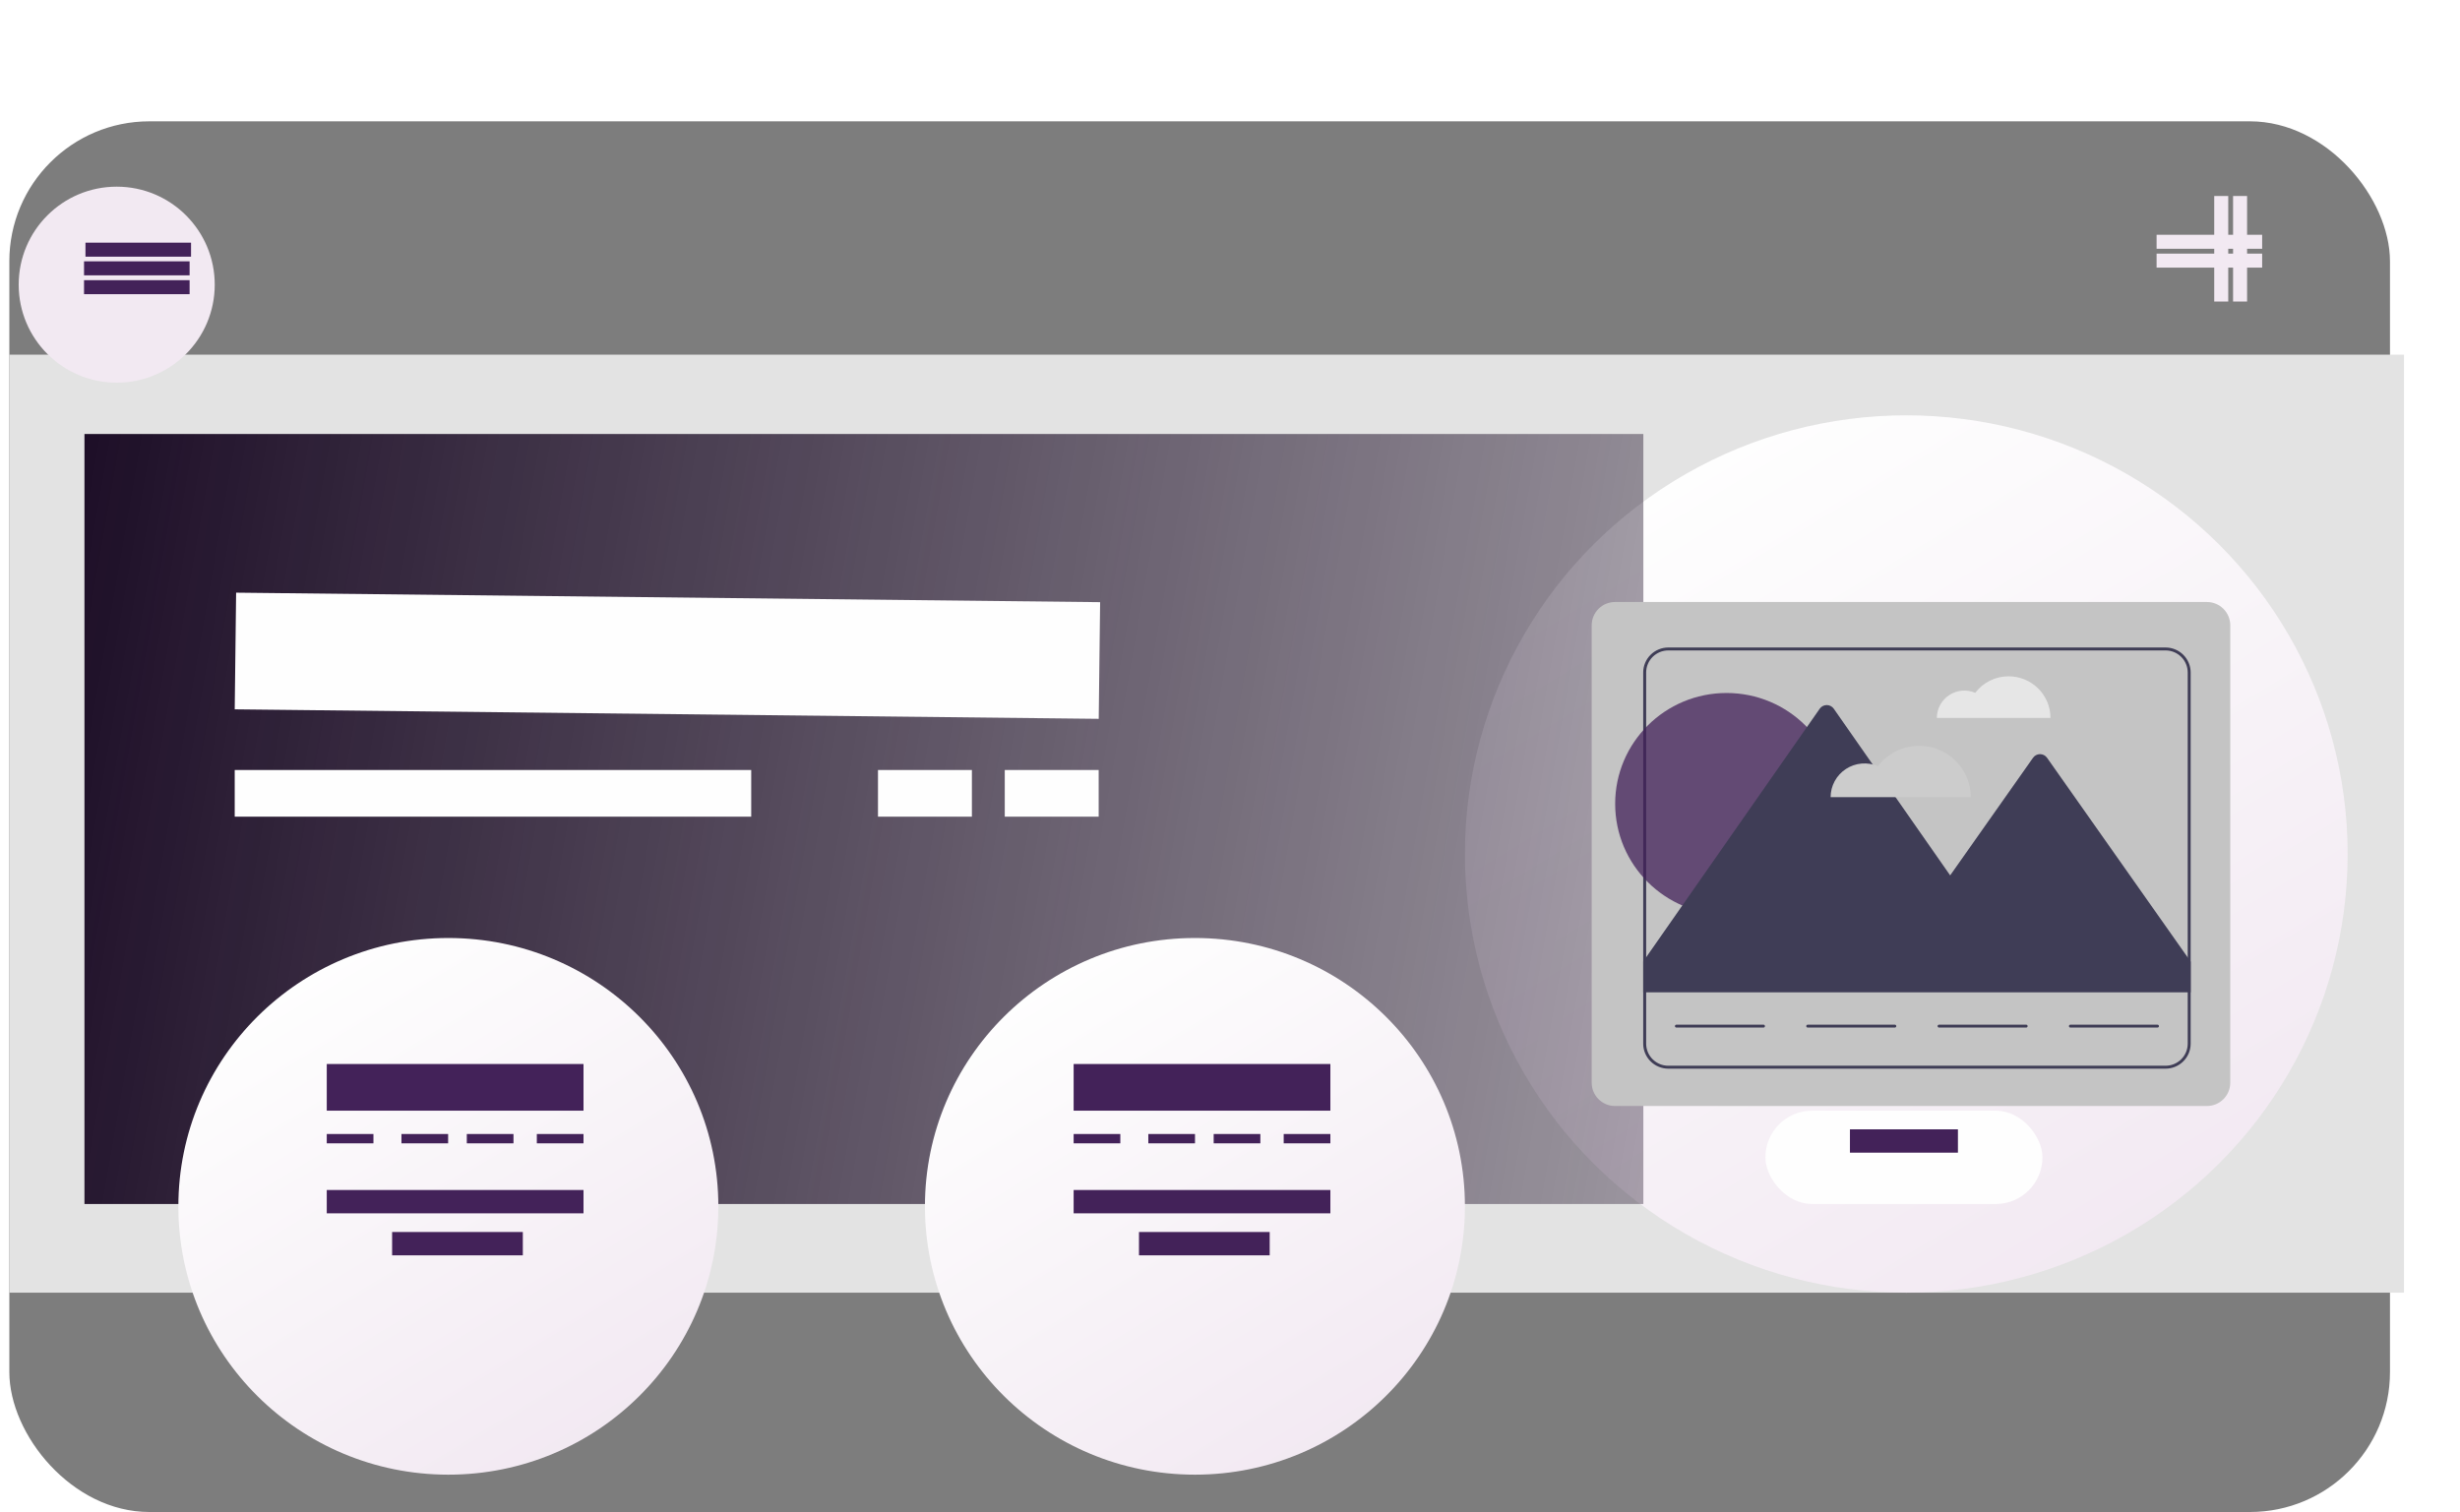 <svg width="527" height="324" viewBox="0 0 527 324" fill="none" xmlns="http://www.w3.org/2000/svg">
<rect x="2" y="26" width="510" height="298" rx="30" fill="#7D7D7D"/>
<rect x="2.002" y="76" width="513" height="201" fill="#E3E3E3"/>
<ellipse cx="408.378" cy="183" rx="94.553" ry="94" fill="url(#paint0_linear_71_14)"/>
<g filter="url(#filter0_bd_71_14)">
<rect x="18.094" y="89" width="333.955" height="165" fill="url(#paint1_linear_71_14)"/>
</g>
<ellipse cx="96.05" cy="258.5" rx="57.839" ry="57.5" fill="url(#paint2_linear_71_14)"/>
<ellipse cx="255.987" cy="258.5" rx="57.839" ry="57.5" fill="url(#paint3_linear_71_14)"/>
<line y1="-12.5" x2="185.094" y2="-12.5" transform="matrix(1 0.011 -0.012 1 50.283 152)" stroke="#FEFEFE" stroke-width="25"/>
<line x1="50.283" y1="170" x2="160.93" y2="170" stroke="#FEFEFE" stroke-width="10"/>
<line x1="188.089" y1="170" x2="208.207" y2="170" stroke="#FEFEFE" stroke-width="10"/>
<line x1="215.248" y1="170" x2="235.366" y2="170" stroke="#FEFEFE" stroke-width="10"/>
<path d="M340.984 134C340.984 131.239 343.223 129 345.984 129H472.785C475.546 129 477.785 131.239 477.785 134V232C477.785 234.761 475.546 237 472.785 237H345.984C343.223 237 340.984 234.761 340.984 232V134Z" fill="#C4C4C4"/>
<g filter="url(#filter1_d_71_14)">
<rect x="378.202" y="234" width="59.347" height="20" rx="10" fill="#FEFEFE"/>
</g>
<line x1="396.308" y1="244.5" x2="419.443" y2="244.5" stroke="#432259" stroke-width="5"/>
<g clip-path="url(#clip0_71_14)">
<path d="M430.301 144.922C428.916 144.921 427.549 145.24 426.309 145.853C425.068 146.467 423.988 147.359 423.153 148.458C422.256 148.074 421.278 147.918 420.305 148.003C419.333 148.088 418.397 148.412 417.582 148.946C416.767 149.48 416.097 150.207 415.634 151.062C415.171 151.916 414.928 152.872 414.928 153.843H439.269C439.269 152.671 439.037 151.511 438.587 150.429C438.136 149.347 437.475 148.363 436.643 147.535C435.81 146.706 434.821 146.049 433.733 145.601C432.645 145.153 431.479 144.922 430.301 144.922Z" fill="#E6E6E6"/>
<path d="M463.927 138.749H357.394C355.969 138.751 354.603 139.315 353.596 140.317C352.589 141.319 352.022 142.677 352.02 144.095V223.654C352.022 225.071 352.589 226.43 353.596 227.432C354.603 228.434 355.969 228.998 357.394 229H463.927C465.352 228.998 466.717 228.434 467.725 227.432C468.732 226.43 469.299 225.071 469.301 223.654V144.095C469.299 142.677 468.732 141.319 467.725 140.317C466.717 139.315 465.352 138.751 463.927 138.749ZM468.669 223.654C468.667 224.905 468.167 226.104 467.278 226.988C466.389 227.872 465.184 228.37 463.927 228.371H357.394C356.137 228.37 354.931 227.872 354.043 226.988C353.154 226.104 352.654 224.905 352.652 223.654V144.095C352.654 142.844 353.154 141.645 354.043 140.761C354.931 139.877 356.137 139.379 357.394 139.378H463.927C465.184 139.379 466.389 139.877 467.278 140.761C468.167 141.645 468.667 142.844 468.669 144.095V223.654Z" fill="#3F3D56"/>
<path d="M369.881 195.981C383.062 195.981 393.748 185.352 393.748 172.239C393.748 159.127 383.062 148.497 369.881 148.497C356.699 148.497 346.013 159.127 346.013 172.239C346.013 185.352 356.699 195.981 369.881 195.981Z" fill="#432259" fill-opacity="0.75"/>
<path d="M469.301 206.066V212.648H352.02V206.035L352.652 205.129L389.834 151.868C390.003 151.626 390.228 151.429 390.49 151.293C390.752 151.156 391.043 151.085 391.339 151.085C391.635 151.085 391.926 151.156 392.188 151.293C392.45 151.429 392.675 151.626 392.844 151.868L417.779 187.582L435.53 162.381C435.698 162.14 435.923 161.944 436.185 161.809C436.446 161.673 436.736 161.602 437.031 161.602C437.326 161.602 437.616 161.673 437.878 161.809C438.139 161.944 438.364 162.14 438.533 162.381L468.669 205.167L469.301 206.066Z" fill="#3F3D56"/>
<path d="M377.784 220.195H359.132C359.049 220.195 358.969 220.161 358.91 220.103C358.85 220.044 358.817 219.964 358.817 219.881C358.817 219.797 358.85 219.717 358.91 219.658C358.969 219.6 359.049 219.566 359.132 219.566H377.784C377.868 219.566 377.948 219.599 378.007 219.658C378.066 219.717 378.1 219.797 378.1 219.881C378.1 219.964 378.066 220.044 378.007 220.103C377.948 220.162 377.868 220.195 377.784 220.195Z" fill="#3F3D56"/>
<path d="M405.918 220.195H387.267C387.226 220.195 387.185 220.187 387.146 220.171C387.108 220.156 387.073 220.132 387.043 220.103C387.014 220.074 386.99 220.039 386.974 220.001C386.958 219.963 386.95 219.922 386.95 219.881C386.95 219.839 386.958 219.798 386.974 219.76C386.99 219.722 387.014 219.687 387.043 219.658C387.073 219.629 387.108 219.605 387.146 219.59C387.185 219.574 387.226 219.566 387.267 219.566H405.918C406.002 219.566 406.083 219.599 406.142 219.658C406.201 219.717 406.235 219.797 406.235 219.881C406.235 219.964 406.201 220.044 406.142 220.103C406.083 220.162 406.002 220.195 405.918 220.195Z" fill="#3F3D56"/>
<path d="M434.053 220.195H415.402C415.318 220.195 415.238 220.161 415.179 220.103C415.12 220.044 415.087 219.964 415.087 219.881C415.087 219.797 415.12 219.717 415.179 219.658C415.238 219.6 415.318 219.566 415.402 219.566H434.053C434.137 219.566 434.218 219.599 434.277 219.658C434.336 219.717 434.369 219.797 434.369 219.881C434.369 219.964 434.336 220.044 434.277 220.103C434.218 220.162 434.137 220.195 434.053 220.195Z" fill="#3F3D56"/>
<path d="M462.188 220.195H443.537C443.453 220.195 443.373 220.161 443.314 220.103C443.255 220.044 443.222 219.964 443.222 219.881C443.222 219.797 443.255 219.717 443.314 219.658C443.373 219.6 443.453 219.566 443.537 219.566H462.188C462.272 219.566 462.352 219.599 462.412 219.658C462.471 219.717 462.504 219.797 462.504 219.881C462.504 219.964 462.471 220.044 462.412 220.103C462.352 220.162 462.272 220.195 462.188 220.195Z" fill="#3F3D56"/>
<path d="M411.135 159.818C409.425 159.817 407.739 160.21 406.209 160.967C404.678 161.724 403.345 162.824 402.314 164.181C401.208 163.707 400.001 163.514 398.802 163.619C397.602 163.724 396.447 164.124 395.442 164.783C394.436 165.441 393.61 166.338 393.038 167.393C392.467 168.447 392.167 169.626 392.167 170.824H422.199C422.199 169.379 421.913 167.948 421.357 166.612C420.801 165.277 419.986 164.064 418.958 163.042C417.931 162.02 416.711 161.209 415.369 160.656C414.026 160.103 412.588 159.818 411.135 159.818Z" fill="#CCCCCC"/>
</g>
<line x1="70.002" y1="233" x2="125.003" y2="233" stroke="#432259" stroke-width="10"/>
<line x1="70.002" y1="257.5" x2="125.003" y2="257.5" stroke="#432259" stroke-width="5"/>
<line x1="70.002" y1="244" x2="80.002" y2="244" stroke="#432259" stroke-width="2"/>
<line x1="86.002" y1="244" x2="96.002" y2="244" stroke="#432259" stroke-width="2"/>
<line x1="100.003" y1="244" x2="110.003" y2="244" stroke="#432259" stroke-width="2"/>
<line x1="115.003" y1="244" x2="125.003" y2="244" stroke="#432259" stroke-width="2"/>
<line x1="84.002" y1="266.5" x2="112.003" y2="266.5" stroke="#432259" stroke-width="5"/>
<line x1="230.003" y1="233" x2="285.003" y2="233" stroke="#432259" stroke-width="10"/>
<line x1="230.003" y1="257.5" x2="285.003" y2="257.5" stroke="#432259" stroke-width="5"/>
<line x1="230.003" y1="244" x2="240.003" y2="244" stroke="#432259" stroke-width="2"/>
<line x1="246.003" y1="244" x2="256.003" y2="244" stroke="#432259" stroke-width="2"/>
<line x1="260.003" y1="244" x2="270.003" y2="244" stroke="#432259" stroke-width="2"/>
<line x1="275.003" y1="244" x2="285.003" y2="244" stroke="#432259" stroke-width="2"/>
<line x1="244.003" y1="266.5" x2="272.003" y2="266.5" stroke="#432259" stroke-width="5"/>
<g filter="url(#filter2_d_71_14)">
<circle cx="29.003" cy="57" r="21" fill="#F2E9F2"/>
</g>
<line x1="18.003" y1="57.5" x2="40.618" y2="57.5" stroke="#432259" stroke-width="3"/>
<line x1="18.31" y1="53.5" x2="40.926" y2="53.5" stroke="#432259" stroke-width="3"/>
<line x1="18.003" y1="61.538" x2="40.618" y2="61.538" stroke="#432259" stroke-width="3"/>
<g filter="url(#filter3_d_71_14)">
<line x1="462.003" y1="51.808" x2="484.618" y2="51.808" stroke="#F2E9F2" stroke-width="3"/>
<line x1="462.003" y1="55.846" x2="484.618" y2="55.846" stroke="#F2E9F2" stroke-width="3"/>
<line x1="479.887" y1="64.615" x2="479.887" y2="42" stroke="#F2E9F2" stroke-width="3"/>
<line x1="475.849" y1="64.615" x2="475.849" y2="42" stroke="#F2E9F2" stroke-width="3"/>
</g>
<defs>
<filter id="filter0_bd_71_14" x="3.094" y="74" width="363.955" height="195" filterUnits="userSpaceOnUse" color-interpolation-filters="sRGB">
<feFlood flood-opacity="0" result="BackgroundImageFix"/>
<feComposite in2="SourceAlpha" operator="in" result="effect1_backgroundBlur_71_14"/>
<feColorMatrix in="SourceAlpha" type="matrix" values="0 0 0 0 0 0 0 0 0 0 0 0 0 0 0 0 0 0 127 0" result="hardAlpha"/>
<feOffset dy="4"/>
<feColorMatrix type="matrix" values="0 0 0 0 0 0 0 0 0 0 0 0 0 0 0 0 0 0 0.25 0"/>
<feBlend mode="normal" in2="effect1_backgroundBlur_71_14" result="effect2_dropShadow_71_14"/>
<feBlend mode="normal" in="SourceGraphic" in2="effect2_dropShadow_71_14" result="shape"/>
</filter>
<filter id="filter1_d_71_14" x="374.202" y="234" width="67.347" height="28" filterUnits="userSpaceOnUse" color-interpolation-filters="sRGB">
<feFlood flood-opacity="0" result="BackgroundImageFix"/>
<feColorMatrix in="SourceAlpha" type="matrix" values="0 0 0 0 0 0 0 0 0 0 0 0 0 0 0 0 0 0 127 0" result="hardAlpha"/>
<feOffset dy="4"/>
<feColorMatrix type="matrix" values="0 0 0 0 0 0 0 0 0 0 0 0 0 0 0 0 0 0 0.25 0"/>
<feBlend mode="normal" in2="BackgroundImageFix" result="effect1_dropShadow_71_14"/>
<feBlend mode="normal" in="SourceGraphic" in2="effect1_dropShadow_71_14" result="shape"/>
</filter>
<filter id="filter2_d_71_14" x="0.003" y="36" width="50" height="50" filterUnits="userSpaceOnUse" color-interpolation-filters="sRGB">
<feFlood flood-opacity="0" result="BackgroundImageFix"/>
<feColorMatrix in="SourceAlpha" type="matrix" values="0 0 0 0 0 0 0 0 0 0 0 0 0 0 0 0 0 0 127 0" result="hardAlpha"/>
<feOffset dx="-4" dy="4"/>
<feColorMatrix type="matrix" values="0 0 0 0 0 0 0 0 0 0 0 0 0 0 0 0 0 0 0.25 0"/>
<feBlend mode="normal" in2="BackgroundImageFix" result="effect1_dropShadow_71_14"/>
<feBlend mode="normal" in="SourceGraphic" in2="effect1_dropShadow_71_14" result="shape"/>
</filter>
<filter id="filter3_d_71_14" x="420.003" y="0" width="106.615" height="106.615" filterUnits="userSpaceOnUse" color-interpolation-filters="sRGB">
<feFlood flood-opacity="0" result="BackgroundImageFix"/>
<feColorMatrix in="SourceAlpha" type="matrix" values="0 0 0 0 0 0 0 0 0 0 0 0 0 0 0 0 0 0 127 0" result="hardAlpha"/>
<feOffset/>
<feColorMatrix type="matrix" values="0 0 0 0 0 0 0 0 0 0 0 0 0 0 0 0 0 0 0.42 0"/>
<feBlend mode="normal" in2="BackgroundImageFix" result="effect1_dropShadow_71_14"/>
<feBlend mode="normal" in="SourceGraphic" in2="effect1_dropShadow_71_14" result="shape"/>
</filter>
<linearGradient id="paint0_linear_71_14" x1="456.246" y1="268.188" x2="356.643" y2="103.169" gradientUnits="userSpaceOnUse">
<stop stop-color="#F2E9F2"/>
<stop offset="1" stop-color="#FEFEFE"/>
</linearGradient>
<linearGradient id="paint1_linear_71_14" x1="362.108" y1="254" x2="0.31" y2="190.792" gradientUnits="userSpaceOnUse">
<stop stop-color="#1D0E27" stop-opacity="0.35"/>
<stop offset="1" stop-color="#1D0E27"/>
</linearGradient>
<linearGradient id="paint2_linear_71_14" x1="125.331" y1="310.609" x2="64.403" y2="209.667" gradientUnits="userSpaceOnUse">
<stop stop-color="#F2E9F2"/>
<stop offset="1" stop-color="#FEFEFE"/>
</linearGradient>
<linearGradient id="paint3_linear_71_14" x1="285.267" y1="310.609" x2="224.34" y2="209.667" gradientUnits="userSpaceOnUse">
<stop stop-color="#F2E9F2"/>
<stop offset="1" stop-color="#FEFEFE"/>
</linearGradient>
<clipPath id="clip0_71_14">
<rect width="123.724" height="92" fill="white" transform="translate(346.013 137)"/>
</clipPath>
</defs>
</svg>
